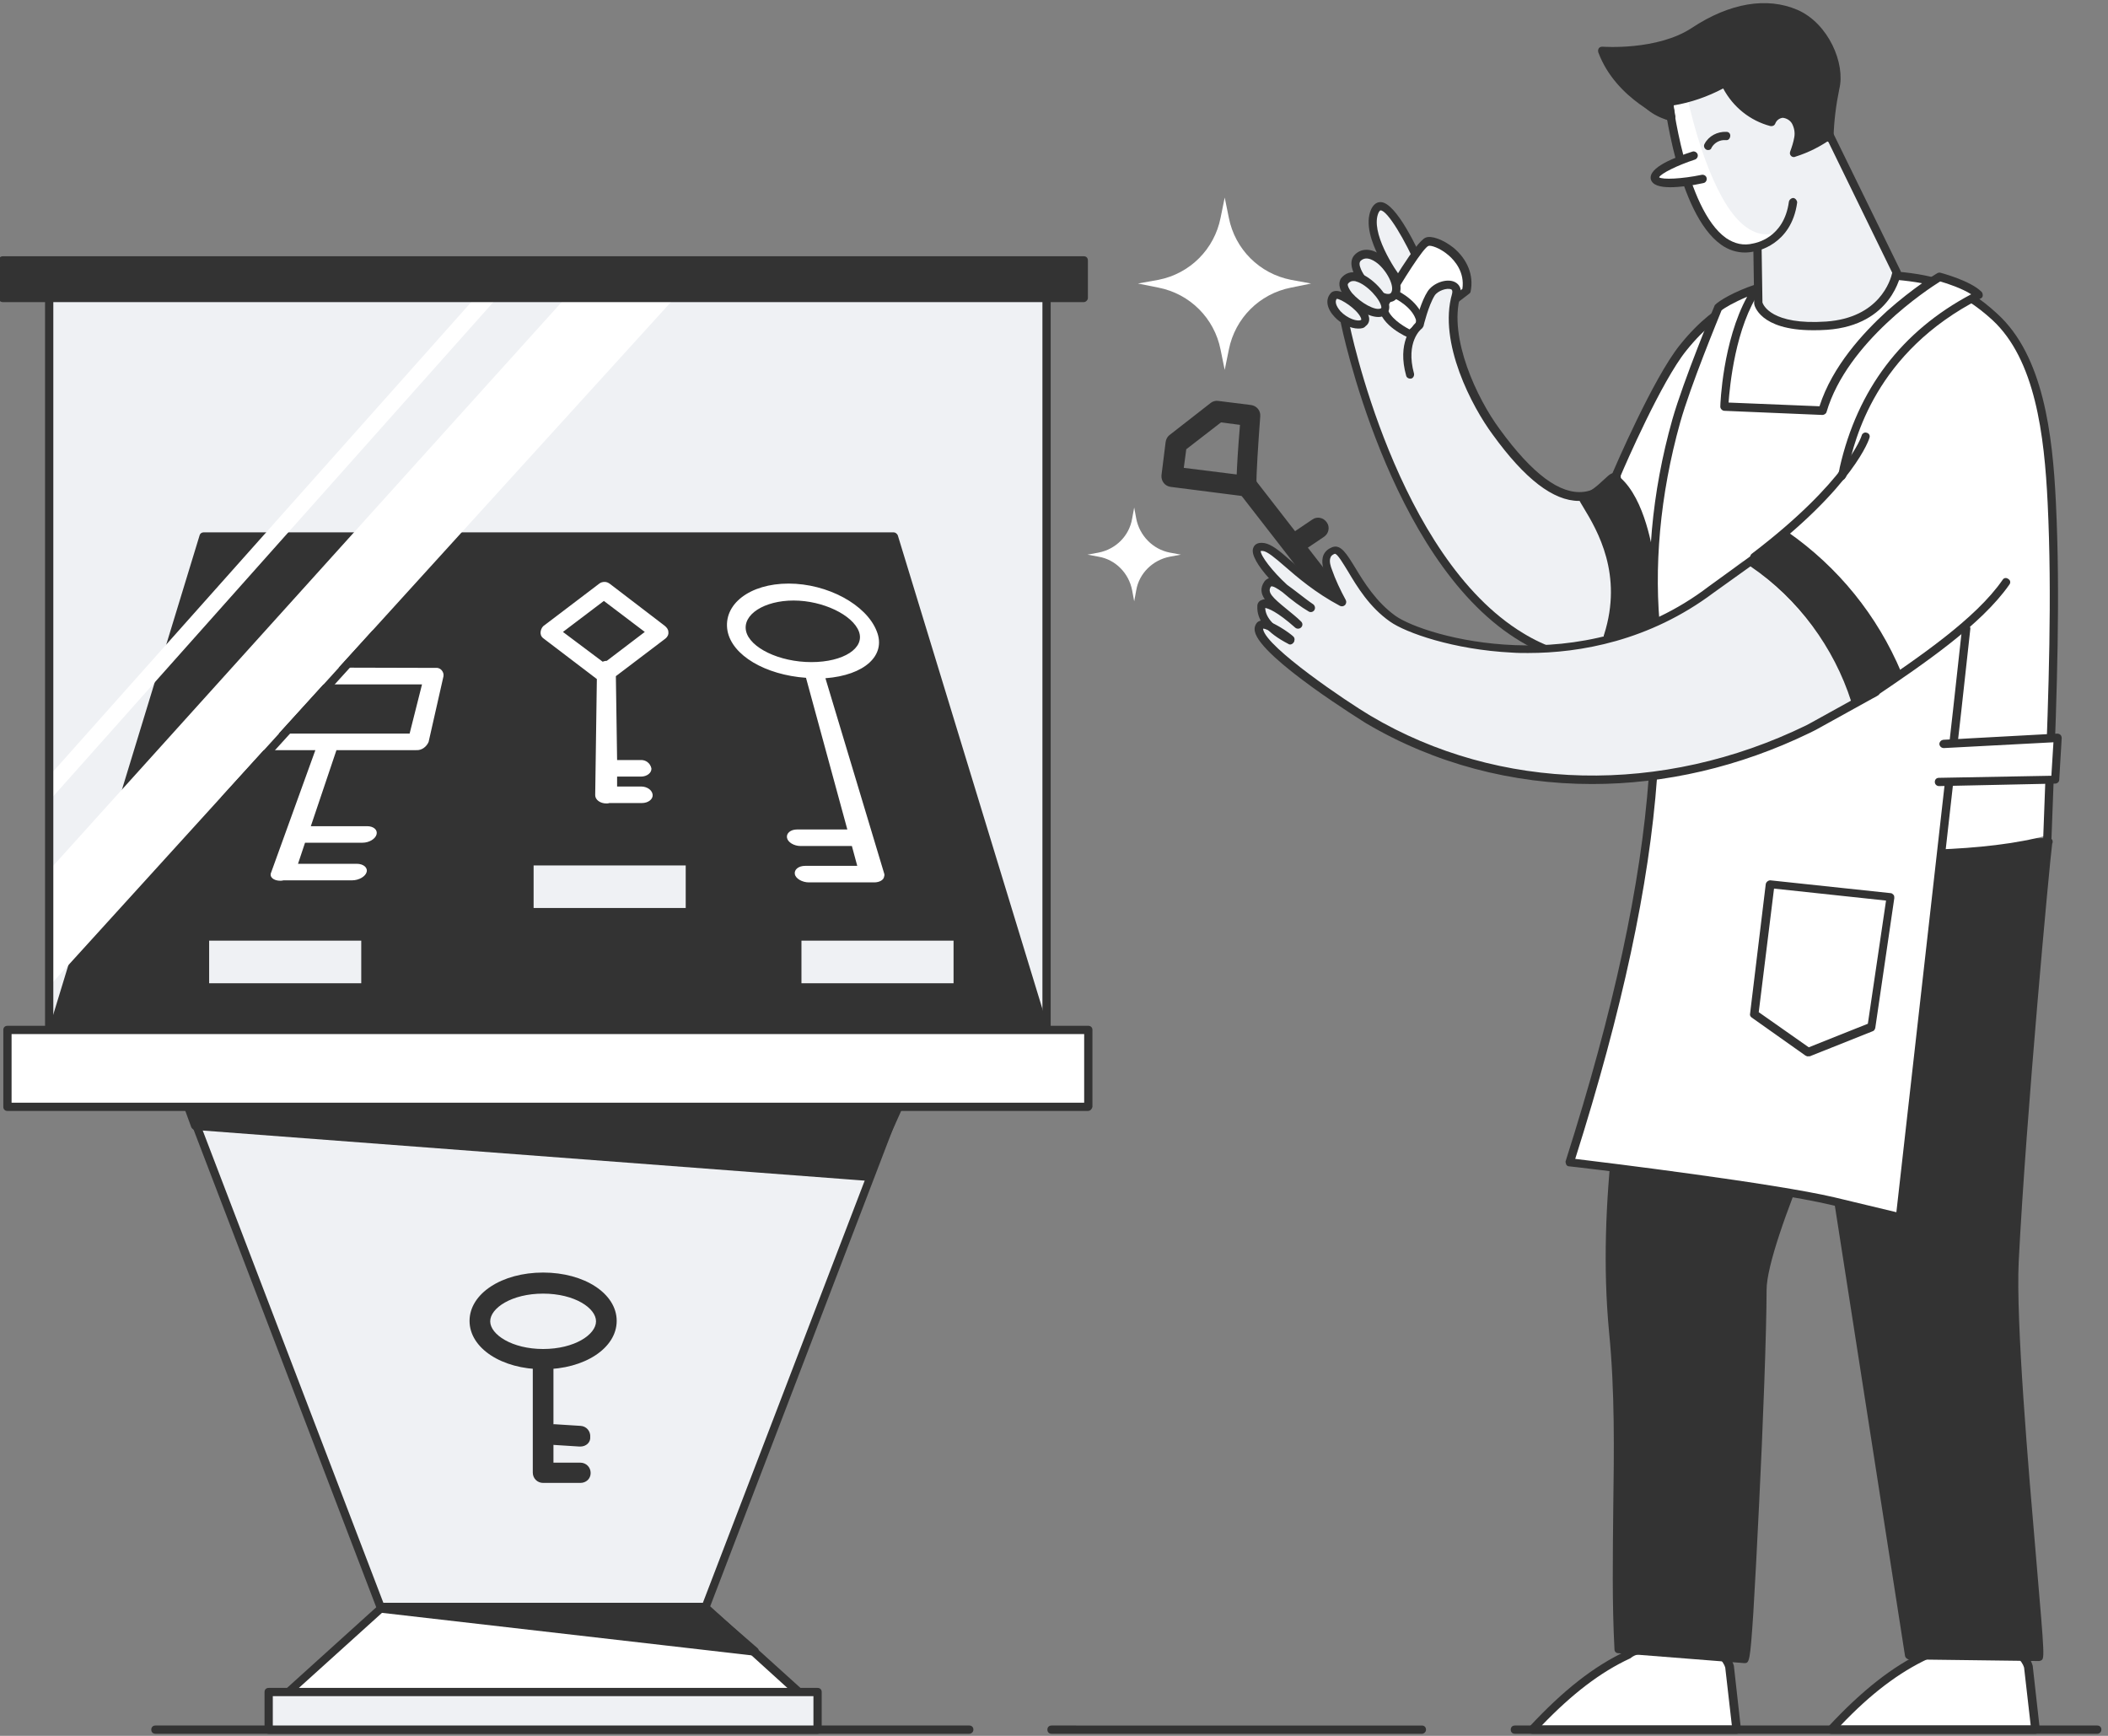 <svg version="1.1" id="Layer_1" xmlns="http://www.w3.org/2000/svg" xmlns:xlink="http://www.w3.org/1999/xlink" x="0" y="0" viewBox="0 0 510 420" xml:space="preserve"><rect x="0" y="0" width="510" height="420" fill="#808080" stroke="none"/><style>.st0{fill:#eff1f4}.st1{fill:#333}.st2{fill:#fff}</style><path class="st0" d="M11.6 71h241.8v177.2H11.6zm448.2-2.4l-14.9-31.8-6.9-11.5-22.5-7.8-11.6 6s2.3 22.7 8.8 30S422 60 422 60l3.3-.6-.8 15.2c5.8 4 12.8 5.7 19.8 4.6 11.8-1.8 15.5-10.6 15.5-10.6zm-72.5 52.9s-8.4-.2-13.2-3.8-14.8-14.7-18.4-24.1-13-11.7-13-11.7-4.4-3.1-5.9-4.4-4-3.8-6.3-3.8-4.6 2.9-4.6 2.9 3.1 17.6 7.3 28 13 30.1 20.5 37.2 16.3 14.6 19.5 15.9 19 .4 19 .4l.8-31.4-5.7-5.2zM44 263h174.9l-48.3 126.2H92.2z"/><path class="st1" d="M170.6 390.2H92.2c-.4 0-.8-.3-.9-.6L43 263.3c-.1-.3-.1-.7.1-.9.2-.3.5-.4.8-.4h175c.3 0 .6.2.8.4.2.3.2.6.1.9l-48.3 126.2c-.1.4-.4.7-.9.7zm-77.7-2h77L217.5 264H45.4l47.5 124.2z"/><path class="st2" d="M420.2 418.5l-1.7-15.2c-.7-2.5-2.9-4.2-5.4-4.2h-15.7c-1.3 0-2.5.4-3.5 1.2-8.8 4.2-16.3 10.7-23.2 18.1h49.5v.1z"/><path class="st1" d="M420.2 419.5h-49.5c-.4 0-.8-.2-.9-.6s-.1-.8.2-1.1c8.1-8.7 15.5-14.6 23.4-18.3 1.1-.9 2.5-1.3 4-1.3h15.7c3 0 5.6 2 6.4 4.9v.1l1.7 15.2c0 .3-.1.6-.2.8-.2.1-.5.3-.8.3zm-47.2-2h46l-1.6-14c-.6-2-2.4-3.3-4.4-3.3h-15.7c-1 0-2 .3-2.8 1-.1 0-.1.1-.2.1-7.1 3.3-13.9 8.5-21.3 16.2z"/><path class="st2" d="M492.5 418.5l-1.7-15.2c-.7-2.5-2.9-4.2-5.4-4.2h-15.7c-1.3 0-2.5.4-3.5 1.2-8.8 4.2-16.3 10.7-23.2 18.1h49.5v.1z"/><path class="st1" d="M492.5 419.5H443c-.4 0-.8-.2-.9-.6s-.1-.8.2-1.1c8.1-8.7 15.5-14.6 23.4-18.3 1.1-.9 2.5-1.3 4-1.3h15.7c3 0 5.6 2 6.4 4.9v.1l1.7 15.2c0 .3-.1.6-.2.8-.3.1-.6.3-.8.3zm-47.2-2h46l-1.6-14c-.6-2-2.4-3.3-4.4-3.3h-15.7c-1 0-2 .3-2.8 1-.1 0-.1.1-.2.1-7.1 3.3-14 8.5-21.3 16.2zM252.9 250H12.6l36.7-120.3h166.9z"/><path class="st1" d="M252.9 251H12.6c-.3 0-.6-.2-.8-.4s-.2-.6-.2-.9l36.7-120.2c.1-.4.5-.7 1-.7h166.9c.4 0 .8.3 1 .7l36.7 120.2c.1.3 0 .6-.2.9s-.5.4-.8.4zm-239-2h237.6l-36.1-118.2H50.1L13.9 249z"/><path class="st2" d="M146.8 195.1c-2 0-3.6-1.2-3.6-2.7l.5-27.8-12.7-9.7c-.6-.5-.9-1.3-.9-2.1.1-.8.6-1.6 1.2-2.1l13.3-10.1c.5-.4 1.1-.6 1.7-.6.6 0 1.2.2 1.7.6l13.2 10.1c.7.5 1.1 1.2 1.2 2.1.1.8-.2 1.6-.9 2.1l-11.7 8.9.3 19.4h4.7c1.9 0 3.5 1.2 3.6 2.7s-1.4 2.7-3.4 2.7h-4.9v1h4.9c2 0 3.6 1.2 3.7 2.7s-1.5 2.7-3.5 2.7h-7.8c0 .1-.3.1-.6.1zm-.8-35.7c.2-.1.4-.1.6-.1l8.4-6.4-8.7-6.7-8.8 6.6 8.5 6.6z"/><path class="st1" d="M146.3 140.8c.5 0 .9.2 1.3.5l13.2 10.1c.5.4.9.9.9 1.5.1.6-.2 1.2-.7 1.6l-12 9.1.3 20.3h5.6c1.3-.1 2.4.7 2.7 2 .1 1.1-1.1 2-2.5 2h-5.8v2.4h5.8c1.5 0 2.7.9 2.8 2s-1.1 2-2.6 2h-7.9c-.2.1-.5.1-.7.1-1.5 0-2.7-.9-2.7-2l.4-28.1-13-9.9c-.5-.4-.7-1-.6-1.6.1-.6.4-1.2.9-1.5l13.3-10.1c.4-.3.8-.4 1.3-.4m-.5 19.3c.3-.1.6-.2.9-.2h.1l9.2-7-9.9-7.5-9.9 7.5 9.6 7.2m.5-20.6c-.8 0-1.5.3-2.1.8L131 150.4c-.9.6-1.4 1.5-1.6 2.6-.1 1 .3 2 1.1 2.6l12.5 9.5-.6 27.5c0 1.8 2 3.3 4.5 3.3.3 0 .7 0 1-.1h7.8c2.5 0 4.5-1.5 4.4-3.3-.1-1.5-1.5-2.8-3.4-3.2 1.8-.4 3.1-1.7 2.9-3.2-.1-1.8-2.1-3.3-4.5-3.3h-3.9l-.4-18.4 11.5-8.7c.8-.6 1.2-1.6 1.1-2.6-.1-1-.7-2-1.6-2.6l-13.2-10.1c-.7-.6-1.5-.9-2.3-.9zm-7.6 13.4l7.6-5.8 7.6 5.8-7.5 5.7h-.1l-7.6-5.7z"/><path class="st2" d="M195.8 214.2c-2.2 0-4.2-1.2-4.5-2.7s1.2-2.7 3.4-2.7h11.6l-.9-3.4h-11.5c-2.1 0-4.1-1.2-4.4-2.7s1.1-2.7 3.2-2.7H204l-9.5-35.4c-10.1-.9-18-5.9-19.1-12-1.2-6.8 5.5-12.1 15.3-12.1s19.5 5.4 22.2 12.2c2.4 6.1-2.6 11.1-12.2 12l14.2 46.6c.1.3.1.7 0 1-.2 1.1-1.5 1.9-3.2 1.9h-15.9zm-3.6-68.3c-6.6 0-11.8 3.1-11 6.8s7.7 6.8 14.9 6.8 12.3-3.1 11-6.8-8.3-6.8-14.9-6.8z"/><path class="st1" d="M190.8 141.2c9.4 0 18.8 5.1 21.3 11.5 2.4 5.9-3 10.7-12.4 11.4l14.2 47.2c.1.3.1.5 0 .8-.1.8-1.1 1.4-2.4 1.4h-15.8c-1.6 0-3.2-.9-3.4-2s.9-2 2.5-2h12.6l-1.3-4.8h-12.4c-1.6 0-3.1-.9-3.3-2s.9-2 2.4-2H205L195 164c-9.8-.7-17.9-5.4-19-11.4-1.1-6.4 5.4-11.4 14.8-11.4m5.5 19c7.8 0 13-3.4 11.5-7.4s-8.7-7.5-15.8-7.5-12.4 3.4-11.5 7.4 8 7.5 15.8 7.5m-5.8-20.3c-10.1 0-17 5.6-15.8 12.8 1.1 6.3 9 11.5 19.2 12.6l9.1 34.2h-10.2c-2.6 0-4.4 1.5-4 3.3s2.8 3.3 5.5 3.3h10.5l.6 2.1h-10.6c-1.2 0-2.3.3-3.2 1-.8.5-1.2 1.4-1 2.4.4 1.8 2.9 3.3 5.6 3.3H212c2.2 0 3.8-1 4-2.3.1-.4.1-.8 0-1.3l-14.2-46c9.6-1.1 14.5-6.2 12-12.6-3.1-7.1-13.3-12.7-23.3-12.8zm5.4 18.9c-6.8 0-13.3-2.9-14-6.1s4.2-6.1 10.5-6.1 12.8 2.9 14 6.1-3.8 6.2-10.5 6.1z"/><path class="st2" d="M67.5 213.8c-2.2 0-3.5-1.2-3-2.7l10.6-29H58.5c-1.9 0-2.9-1.2-2.2-2.7l7.5-15.9c.9-1.6 2.5-2.6 4.3-2.7l37.4.1c1.2-.1 2.4.7 2.5 2v.7l-3.5 15.9c-.3 1.5-2.1 2.7-4 2.7H82l-5.7 17.1H89c2 0 3.4 1.2 3 2.7s-2.4 2.7-4.5 2.7h-13l-1.2 3.7h13.2c2.1 0 3.6 1.2 3.2 2.7s-2.5 2.7-4.7 2.7H67.5zm30.9-37l2.7-10.5H68.9l-4.6 10.6 34.1-.1z"/><path class="st1" d="M67.8 161.5l37.6.1c.9-.1 1.7.5 1.9 1.5v.5l-3.6 15.9c-.5 1.2-1.7 2.1-3 2H81.4l-6.2 18.4h13.6c1.6 0 2.6.9 2.3 2s-1.8 2-3.4 2H73.8l-1.7 5.1h14.2c1.6 0 2.7.9 2.4 2s-1.9 2-3.5 2H68.6c-.3.1-.6.1-.8.1-1.6 0-2.7-.9-2.2-2l10.7-29.6H58.8c-1.4 0-2.1-.9-1.6-2l7.4-15.9c.6-1.3 1.9-2 3.2-2.1m31.3 16l3-11.9H68.4l-5.2 11.9h35.9m-30.6-17.3c-1.1 0-2.2.4-3.1 1-1 .6-1.7 1.4-2.2 2.4l-7.5 15.9c-.9 1.9.3 3.4 2.7 3.4H74l-10.5 28.3c-.7 1.9 1 3.4 3.8 3.4.4 0 .7 0 1.1-.1h16.5c2.8 0 5.4-1.5 5.8-3.4s-1.3-3.4-4-3.4H74.5l.8-2.4h12c2.6 0 5.2-1.5 5.6-3.3.2-.9-.1-1.8-.8-2.4-.8-.7-1.9-1-3-1H77.5l5.2-15.8h17.7c2.4 0 4.6-1.5 5-3.3l3.4-15.9c.4-1.8-1-3.4-3.1-3.4H68.5zm-3 15.9l4-9.2h30.8l-2.4 9.2H65.5z"/><defs><path id="SVGID_1_" d="M11.9 71h241.3v181.2H11.9z"/></defs><clipPath id="SVGID_2_"><use xlink:href="#SVGID_1_" overflow="visible"/></clipPath><g clip-path="url(#SVGID_2_)"><path class="st2" d="M149.5 58L.5 223.2l3.7 23.9 167.2-184z"/><path transform="rotate(-48.316 52.455 145.158)" class="st2" d="M-82.9 143.2h270.7v4H-82.9z"/></g><path class="st1" d="M253.1 253.2H11.9c-.6 0-1-.4-1-1V71c0-.6.4-1 1-1h241.3c.6 0 1 .4 1 1v181.2c-.1.5-.5 1-1.1 1zm-240.2-2h239.3V72H12.9v179.2zm288.8-131.1h-.5l-18-2.3c-1.4-.2-2.3-1.4-2.2-2.8l1-8c.1-.7.4-1.3.9-1.7l10-7.8c.5-.4 1.2-.6 1.8-.5l8 1c1.3.2 2.3 1.3 2.2 2.7-.5 6.8-1 14.4-.9 16.2.3 1-.1 2-.8 2.6-.3.4-.9.6-1.5.6zm-15.3-6.9l12.8 1.6c.1-2.4.3-6.2.8-12l-4.6-.6-8.4 6.5-.6 4.5z"/><path class="st1" d="M324.6 149.6c-.7 0-1.5-.3-2-1l-22.9-29.5c-.8-1.1-.6-2.7.4-3.5 1.1-.8 2.7-.6 3.5.4l22.9 29.5c.8 1.1.6 2.7-.4 3.5-.4.5-.9.6-1.5.6zm78.8 50.1c-6.2 40.6-17 81.4-13.1 122.6 2.4 25.5-.1 51.2 1.2 76.8l30.5 2.4c1.1 0 4.4-71 4.3-89.4 0-11.7 19.4-54.5 24.8-64 6.4-11.3 5.7-19.6 13-30.3l-60.7-18.1z"/><path class="st1" d="M422 402.4l-30.5-2.4c-.5 0-.9-.4-.9-.9-.6-11.3-.4-22.8-.3-33.9.2-14.1.4-28.6-1-42.8-3-31.6 2.7-63.4 8.2-94.1 1.7-9.4 3.4-19.2 4.9-28.7 0-.3.2-.5.5-.7.2-.2.5-.2.8-.1l60.8 18c.3.1.6.3.7.6s.1.6-.1.9c-3.9 5.7-5.4 10.6-7.1 15.9-1.4 4.5-2.9 9.1-5.9 14.4-5.2 9.1-24.7 52-24.7 63.5 0 9.8-.9 33.6-1.8 51.6-.5 10.4-1 19.8-1.4 26.4-.8 12.3-1 12.3-2.2 12.3.1 0 .1 0 0 0zm-29.4-4.3l28.8 2.2c1.2-7.4 4.1-70.5 4.1-88.3 0-12.3 20.1-56 25-64.5 2.9-5.1 4.3-9.6 5.7-14 1.6-5 3.1-9.8 6.6-15.3L404.3 201c-1.4 9.2-3.1 18.6-4.7 27.6-5.5 30.6-11.2 62.2-8.2 93.6 1.4 14.3 1.2 28.9 1 43-.2 10.8-.4 22 .2 32.9z"/><path class="st1" d="M495.6 203.8c.1-2.9-6.3 63.2-8.2 101.4-1.1 22.8 6.8 95.4 5.9 95.8l-31.4-.4-24.5-157.4-22.6-38.7 80.8-.7z"/><path class="st1" d="M493.3 401.9l-31.4-.4c-.5 0-.9-.4-1-.8l-24.5-157.2-22.4-38.6c-.2-.3-.2-.7 0-1s.5-.5.9-.5l80.3-.6c.1-.1.3-.1.5-.1.6 0 1 .6.9 1.1 0 .1 0 .2-.1.3-.6 4.4-6.3 65.7-8.1 101.1-.7 14.5 2.3 49.6 4.3 72.8 2 23.4 2 23.4 1 23.8-.1 0-.2.1-.4.1zm-30.5-2.4l29.6.4c0-2.7-.8-11.6-1.7-21.7-2-23.3-5-58.4-4.3-73.1 1-19.7 3.1-46.1 4.7-64.8 1-12.1 1.9-21.6 2.4-26.1.3-3.3.6-6 .8-7.8.1-.6.1-1.2.2-1.6l-77.9.6 21.7 37.2c.1.1.1.2.1.4l24.4 156.5zm32.8-195.7z"/><path class="st0" d="M338.9 68.6s-8.9-11.3-6.2-17.5S344 64.7 344 64.7"/><path class="st1" d="M338.9 69.6c-.3 0-.6-.1-.8-.4-.4-.5-9.3-11.8-6.4-18.5.7-1.5 1.6-1.8 2.3-1.8 3.8 0 9.2 11.8 10.8 15.4.2.5 0 1.1-.5 1.3-.5.2-1.1 0-1.3-.5-3-6.9-7.3-14.2-9-14.2-.1 0-.3.2-.5.6-2 4.6 3.7 13.5 6.1 16.5.3.4.3 1.1-.2 1.4-.1.1-.3.2-.5.2z"/><path class="st2" d="M334.6 74.2s8.4-14.8 10.7-15.7c2-.8 11.1 3.9 9.5 11.9l-13.6 10.4s-6.2-2.6-6.6-6.6z"/><path class="st1" d="M341.2 81.8c-.1 0-.3 0-.4-.1-.3-.1-6.8-2.9-7.2-7.4 0-.2 0-.4.1-.6 2-3.5 8.8-15.2 11.2-16.2 1.4-.6 4.3.5 6.7 2.4 3.4 2.8 5 6.7 4.2 10.6 0 .2-.2.5-.4.6l-13.6 10.4c-.2.2-.4.3-.6.3zm-5.6-7.4c.5 2.4 3.7 4.4 5.4 5.3l12.8-9.8c.6-4-1.8-6.8-3.3-8.1-2.2-1.9-4.4-2.5-4.9-2.3-1.2.4-6.1 8.1-10 14.9z"/><path class="st0" d="M353.2 89.4s-3.6-16.6-1.3-20.4c-3.8-1.3-7.9 3.6-8.4 7.9-.2 1.6-3.5 5.3-3.1 8.4.7 5.4 5.4 10.5 5.4 10.5l7.4-6.4z"/><path class="st1" d="M382 121.2c-6.2 0-13.1-5.3-20.9-16.1-4.9-6.6-13.2-22.2-9.8-34 .2-.9-.1-1-.2-1.1-1-.4-3.2.3-4 1.5-1.5 2.4-2.7 7.3-2.7 7.4-.1.2-.2.4-.4.6-.2.1-4 3.2-1.9 10.9.1.5-.2 1.1-.7 1.2s-1.1-.2-1.2-.7c-2.2-7.9 1.3-11.8 2.3-12.8.3-1.2 1.4-5.3 2.9-7.6 1.3-2 4.5-3.2 6.5-2.3 1.3.6 1.8 1.9 1.4 3.4-2.9 10.2 4.1 24.9 9.5 32.2 8 11 14.7 15.9 20.4 15.2 5.7-.7 11-7.4 15.8-19.7 6.2-15.9 15.2-26 25.6-28.5.5-.1 1.1.2 1.2.7s-.2 1.1-.7 1.2c-9.7 2.3-18.3 12-24.2 27.2-5.1 13.3-10.8 20.1-17.4 21-.5.2-1 .3-1.5.3zm6.9 39.9c-7.9 0-15.3-2.2-22.3-6.7-30.7-19.6-42.1-75.7-42.2-76.2s.3-1 .9-1.1c.5-.1 1 .3 1.1.9.1.8 11.5 56.7 42.1 75.2 10.8 6.6 22.8 7.6 35.7 3 .5-.2 1.1.1 1.3.6.2.5-.1 1.1-.6 1.3-5.5 2-10.8 3-16 3z"/><path class="st0" d="M322.7 71.6c-2.6 3.1 4.8 8.4 7.2 6.5s-5.9-8.1-7.2-6.5z"/><path class="st1" d="M328.6 79.5c-1.9 0-4.2-1.2-5.7-2.8-1.9-2-2.3-4.2-1-5.7.3-.4 1-.8 2.2-.5 2.3.5 6.6 3.7 7.1 6.2.2.9-.1 1.7-.8 2.2-.4.5-1 .6-1.8.6zm-5.2-7.2c-.7 1 .4 2.4.9 3 1.7 1.8 4.2 2.6 5 2.1.1-.1 0-.4-.1-.6-1-2.1-4.8-4.5-5.8-4.5zm-.7-.7z"/><path class="st2" d="M424.8 71.7s-8.3.8-17.7 12.4c-6.5 8-16.1 30.7-16.1 30.7l2.7 36.9"/><path class="st1" d="M393.7 152.8c-.5 0-1-.4-1-.9L390 115c0-.2 0-.3.1-.5.4-.9 9.8-22.9 16.3-31 9.5-11.9 18-12.8 18.4-12.8.6-.1 1 .4 1.1.9s-.3 1-.9 1.1c-.1 0-8 .9-17 12.1-6 7.4-14.9 27.9-15.9 30.3l2.7 36.7c-.1.4-.5.9-1.1 1z"/><path class="st2" d="M408.3 23.8s3.2 15.8 9.3 25.6 11.8 6.9 11.8 6.9-6.2 6-9.5 3.9S409.3 52 406 35.8s0-16.7 0-16.7l2.3 4.7zm88.4 119.7s-2 39.8-1.3 58.6c-30.1 8.3-91.3-.3-91.3-.3l-2.4-20.5.5-.6c9.5 2.3 15.2-3.3 25-3.3 4.6 0-2-2.9 2.3-3.9.7-12.3-1.7-.2-6.8-11.4-.9-2.1-2-4.1-3.1-6.1-2.4.9 1.1-4-1.7-3.3-14.1 3.4-4-1.2-17.5 2-2.9-22.1.1-44.6 8.8-67.4 11.5-16.5 14.8-17 14.8-17s.6 8.7 15.9 8.7S459 66.6 459 66.6l2.9.5 1.1.5s26.9-3.1 32 40.6c1.4 11.8 1.5 10.5 2 27.8l-.3 7.5z"/><path class="st1" d="M403.6 24.7c4.8-.7 9.4-2.2 13.6-4.7 2.2 4.7 6.3 8.1 11.3 9.5.5-1.1 1.5-1.9 2.7-2 1.3 0 2.6.8 3.2 2s.8 2.5.6 3.8c-.2 1.3-.6 2.5-1 3.7 3-1 5.9-2.4 8.5-4.3-.6-1.3-1.3-2.9-1.9-4.2.8-2.8 1.2-5.6 1.5-8.5.3-2.8-.3-5.7-1.7-8.2-1.4-2.5-3.9-4.2-6.8-4.5-1.5-2.7-4.1-4.6-7.1-5.3s-4.3 8.3-6.8 10.1c-2.4-1.7-6.1-.1-8.8 1s-4.4 2-4.9 4.9c-3.1-.8-8.3-7.2-9.9-4.4-1.5 2.9-1.3 6.3.4 9.1 1.8 2.8 4.6 4.7 7.8 5.5-.3-1.1-.5-2.4-.7-3.5z"/><path class="st1" d="M434 38c-.3 0-.5-.1-.7-.3-.3-.3-.3-.7-.2-1 .4-1.1.8-2.3 1-3.5.2-1.1 0-2.2-.5-3.2-.4-.8-1.3-1.4-2.3-1.5-.8.1-1.5.6-1.8 1.4-.2.5-.7.7-1.2.6-4.9-1.3-9-4.6-11.4-9.1-3.8 2-7.8 3.4-12 4.1.1.8.3 1.7.4 2.5.1.3 0 .7-.3.9-.2.2-.6.3-.9.3-3.5-.8-6.5-2.9-8.4-5.9-1.9-3.1-2-6.9-.4-10.1.4-.8 1.1-1.1 1.5-1.2 1.6-.3 3.5 1.1 5.6 2.7 1 .8 2 1.5 2.9 2 .8-2.5 2.8-3.4 5.2-4.4l.2-.1c2.6-1.1 6.1-2.5 8.8-1.2.7-.9 1.4-2.5 2-4 1.3-3.2 2.6-6.4 5.2-5.8 3.1.7 5.8 2.6 7.5 5.3 3 .5 5.6 2.3 7.1 4.9 1.5 2.7 2.1 5.7 1.8 8.8-.2 2.8-.7 5.6-1.4 8.3.2.5.5 1 .7 1.5.4.8.7 1.6 1.1 2.3.2.4.1 1-.3 1.2-2.7 1.9-5.6 3.4-8.8 4.4-.2.1-.3.1-.4.1zm-2.8-11.5c1.7.1 3.3 1 4.1 2.5.7 1.4 1 2.9.7 4.4-.1.7-.3 1.3-.4 2 2-.8 3.9-1.8 5.6-3-.2-.5-.5-1-.7-1.6-.3-.6-.6-1.3-.9-1.9-.1-.2-.1-.5-.1-.7.7-2.7 1.2-5.5 1.4-8.3.2-2.7-.3-5.3-1.6-7.7-1.2-2.2-3.5-3.7-6-4-.3 0-.6-.2-.8-.5-1.3-2.4-3.7-4.2-6.4-4.8-.9-.2-2.1 2.7-2.9 4.7-.9 2.2-1.8 4.4-3.1 5.3-.3.2-.8.2-1.2 0-1.8-1.3-5.2 0-7.6 1l-.3.1c-2.7 1.1-3.9 1.8-4.3 4.1 0 .3-.2.5-.4.7-.2.2-.5.2-.8.1-1.4-.3-2.9-1.5-4.6-2.7-1.3-1-3.3-2.5-4-2.3 0 0-.1 0-.2.2-1.3 2.5-1.2 5.6.4 8.1 1.4 2.1 3.4 3.7 5.7 4.6-.1-.3-.1-.7-.2-1l-.2-1c0-.3 0-.5.2-.8.2-.2.4-.4.7-.4 4.7-.6 9.1-2.2 13.2-4.5.2-.1.5-.2.8-.1s.5.3.6.5c1.9 4.2 5.5 7.3 9.9 8.7.9-.9 2-1.6 3.4-1.7-.1 0 0 0 0 0z"/><path class="st1" d="M438.6 79.9c-12.9 0-14.2-6.1-14.2-6.4v-.2l-.2-13c0-.6.4-1 1-1s1 .4 1 1l.2 12.9c.2.6 2.2 5.5 15.4 4.6 12.9-.9 15.6-10 16-11.8l-15.9-32.6c-.2-.5 0-1.1.5-1.3s1.1 0 1.3.5l16.1 32.9c.1.2.1.4.1.6 0 .1-2.1 12.6-17.9 13.7-1.3.1-2.4.1-3.4.1z"/><path class="st1" d="M422.2 61.1c-2 0-4-.6-5.8-1.9-10.6-7.5-13.8-34.8-13.9-35.9-.1-.5.3-1 .9-1.1s1 .3 1.1.9c0 .3 3.2 27.5 13.1 34.5 2.1 1.4 4.2 1.9 6.6 1.3.4-.1 7.4-1.2 8.6-10.1.1-.5.6-.9 1.1-.9.5.1.9.6.9 1.1-1.4 10.4-10.1 11.8-10.2 11.8-.9.2-1.7.3-2.4.3z"/><path class="st2" d="M409.7 37.7s-9.9 3.2-9.3 5.5 11.5.1 11.5.1"/><path class="st1" d="M404.1 45.3c-2.5 0-4.3-.5-4.7-1.9-.7-2.9 6-5.4 10-6.7.5-.2 1.1.1 1.3.6.2.5-.1 1.1-.6 1.3-4.3 1.4-8.3 3.4-8.7 4.3.8.6 5.5.4 10.3-.6.5-.1 1.1.2 1.2.8.1.5-.2 1.1-.8 1.2-2.7.6-5.7 1-8 1zM234.5 419.5H37.6c-.6 0-1-.4-1-1s.4-1 1-1h196.9c.6 0 1 .4 1 1s-.5 1-1 1zm272.9 0H366.5c-.6 0-1-.4-1-1s.4-1 1-1h140.9c.6 0 1 .4 1 1s-.5 1-1 1zM404.2 28.2s-12.3-4.7-16.5-15.9c0 0 13.6 1.1 22.3-4.7s17.4-7.3 24.6-4.2 10.9 12.3 9.6 18c-.8 3.9-1.3 8-1.4 12l-9.7-6.4-15.8-7-14.4-2.2 1.3 10.4z"/><path class="st1" d="M442.7 34.4c-.2 0-.4-.1-.6-.2l-9.7-6.4-15.4-6.9-13-1.9 1.2 9.2c0 .3-.1.7-.4.9-.3.2-.6.3-1 .1-.5-.2-12.8-5-17.1-16.5-.1-.3-.1-.7.1-1s.5-.4.9-.4c.1 0 13.3 1 21.7-4.6 9.1-6 18.1-7.5 25.5-4.3 7.5 3.3 11.6 13 10.1 19.1-.8 3.9-1.3 7.8-1.4 11.8 0 .4-.2.7-.5.9-.1.1-.2.2-.4.2zm-39.8-17.6h.1l14.4 2.2c.1 0 .2 0 .3.1l15.8 7c.1 0 .1 0 .1.1l8.2 5.5c.2-3.5.6-7 1.4-10.4 1.2-5.3-2.5-14-9-16.9-6.8-3-15.1-1.5-23.6 4.1-7.2 4.8-17.4 5.1-21.3 5 3.5 7.4 10.6 11.7 13.8 13.2L402 18c0-.3.1-.6.3-.8.1-.3.3-.4.6-.4zm-20.1 103.5c2.3 4.5 11.7 16.5 6.2 33.6l10.1-3.2c2.3-2.8.5-28.8-8.8-35.2-.4-.4-4.6 5.1-7.5 4.8z"/><path class="st1" d="M389 154.8c-.3 0-.5-.1-.7-.3-.3-.3-.4-.7-.2-1 4.6-14.5-1.6-25.1-5-30.7-.5-.8-.9-1.5-1.2-2.1-.2-.3-.1-.7.1-1s.6-.5.9-.4c1.5.2 3.9-2.1 5.2-3.3 1.3-1.2 2-1.9 2.8-1.3 6.4 4.3 8.7 16.4 9.4 21.4.9 6.2 1 13.4-.5 15.2-.1.2-.3.3-.5.3l-10.1 3.2h-.2zm-4.6-33.7c.1.2.3.5.4.7 3.1 5.3 9.5 16.1 5.7 30.5l8-2.5c.6-1.2 1-6.3-.1-13.5-1.4-9.4-4.4-16.7-8.1-19.6-.2.2-.5.5-.8.7-1.4 1.3-3.2 3-5.1 3.7zm29-85.8c.9-1.6 2.5-2.5 4.3-2.3"/><path class="st1" d="M413.3 36.3c-.2 0-.3 0-.5-.1-.5-.3-.7-.9-.4-1.4 1-1.9 3.1-3 5.3-2.9.6 0 1 .5.9 1.1s-.5 1-1.1.9c-1.4-.1-2.7.6-3.4 1.8-.1.4-.4.6-.8.6z"/><path class="st0" d="M328.5 62.4c3.9-3.8 11.3 5.9 8.8 9.1s-11.7-6.2-8.8-9.1z"/><path class="st1" d="M335.9 73.1c-.2 0-.5 0-.7-.1-2.9-.6-7-4.5-8-7.8-.6-1.9 0-3 .6-3.6 1.8-1.8 4.6-1.5 7.2.8 3 2.7 5 7.3 3.1 9.6-.6.8-1.3 1.1-2.2 1.1zm-6.7-10c-.4.4-.3 1.1-.1 1.6.8 2.5 4.2 6 6.4 6.4.7.1.9-.1 1-.2 1-1.2-.5-4.7-2.9-6.9-.8-.7-2.9-2.3-4.4-.9z"/><path class="st0" d="M325.3 68.1c-1.6 2.3 6.1 8.9 9.3 7.4s-6.1-11.9-9.3-7.4z"/><path class="st1" d="M333.5 76.7c-2.7 0-6.1-2.4-7.9-4.6-2.1-2.5-1.6-4-1.2-4.7 1-1.3 2.4-1.8 4.2-1.4 3.2.9 7.3 5.2 7.5 8 .1 1-.3 1.9-1.2 2.3-.4.3-.9.4-1.4.4zm-6.1-8.7c-.7 0-1.1.4-1.3.7-.1.2 0 .9 1 2.2 2.1 2.4 5.7 4.4 7 3.7 0 0 .1 0 .1-.3-.2-1.8-3.5-5.5-6.1-6.2-.2-.1-.5-.1-.7-.1zm-2.1.1z"/><path class="st2" d="M337.9 71.2s5 2.4 5.8 6.4"/><path class="st1" d="M343.7 78.7c-.5 0-.9-.3-1-.8-.7-3.5-5.2-5.7-5.3-5.7-.5-.2-.7-.8-.5-1.3s.8-.7 1.3-.5c.2.1 5.5 2.7 6.3 7.2.1.5-.2 1.1-.8 1.1.1 0 0 0 0 0zm-29.4 54.7c-.8 0-1.6-.4-2.1-1.1-.8-1.1-.5-2.7.7-3.5l4.6-3.1c1.1-.8 2.7-.5 3.5.7.8 1.1.5 2.7-.7 3.5l-4.6 3.1c-.4.2-.9.4-1.4.4zM140.4 350h-.2l-6.3-.4c-1.4-.1-2.4-1.3-2.3-2.7.1-1.4 1.3-2.4 2.6-2.3l6.3.4c1.4.1 2.4 1.3 2.3 2.7.1 1.3-1 2.3-2.4 2.3z"/><path class="st2" d="M193.2 409.5H69.7l22.8-20.7h77.9z"/><path class="st1" d="M193.2 410.5H69.6c-.4 0-.8-.3-.9-.6s0-.8.3-1.1l22.9-20.7c.2-.2.4-.3.7-.3h77.9c.2 0 .5.1.7.3l22.9 20.7c.3.3.4.7.3 1.1s-.8.6-1.2.6zm-121-2h118.4L170 389.8H92.9l-20.7 18.7z"/><path class="st0" d="M65 409.3h132.8v9.1H65z"/><path class="st1" d="M197.8 419.5H65c-.6 0-1-.4-1-1v-9.1c0-.6.4-1 1-1h132.8c.6 0 1 .4 1 1v9.1c0 .5-.4 1-1 1zm-131.8-2h130.8v-7.1H66v7.1zM.7 62.9h261.5V72H.7z"/><path class="st1" d="M262.2 73.1H.7c-.6 0-1-.4-1-1V63c0-.6.4-1 1-1h261.5c.6 0 1 .4 1 1v9.1c0 .5-.5 1-1 1zm-260.5-2h259.5V64H1.7v7.1zM344 419.5h-89.6c-.6 0-1-.4-1-1s.4-1 1-1H344c.6 0 1 .4 1 1s-.5 1-1 1z"/><path class="st2" d="M399.9 187.9c-2 27.5-9.2 58.9-20.2 93.2 0 0 47.7 5.6 63.8 9.5l16.1 3.8 13.8-122.5 2.2-20"/><path class="st1" d="M459.6 295.4h-.2l-16.1-3.8c-15.8-3.8-63.2-9.4-63.7-9.4-.3 0-.6-.2-.7-.5s-.2-.6-.1-.8c11.6-36.4 18.2-66.8 20.1-93 0-.6.5-1 1.1-.9.6 0 1 .5.9 1.1-1.9 26.1-8.4 56.3-19.8 92.3 7.5.9 48.2 5.9 62.7 9.3l15 3.6 13.7-121.4 2.2-20c.1-.5.6-.9 1.1-.9.5.1.9.6.9 1.1l-2.2 20-13.8 122.5c0 .3-.2.5-.4.7-.3 0-.5.1-.7.1z"/><path class="st1" d="M453 168.8c-.3 0-.6-.2-.8-.4-.3-.5-.2-1.1.3-1.4 11.9-8.1 25.5-17.3 32-26.7.3-.5.9-.6 1.4-.2.5.3.6.9.2 1.4-6.8 9.7-20.5 19-32.6 27.2-.1 0-.3.1-.5.1z"/><path class="st1" d="M495.3 204.4c-.6 0-1-.5-1-1 .2-4.5.3-8.9.5-13.4.8-22.4 1.7-45.6.6-68.3-.8-16.5-3-34.7-13.4-44.3-7.8-7.1-14.2-8.9-23.3-9.7-.5 0-1-.5-.9-1.1 0-.5.5-.9 1.1-.9 9.5.9 16.2 2.7 24.4 10.3 11 10.1 13.3 28.8 14.1 45.7 1.1 22.8.2 46-.6 68.5-.2 4.5-.3 8.9-.5 13.4 0 .4-.4.8-1 .8z"/><path class="st2" d="M445.6 115.2c1-1.5 3.1-28.6 33.2-43.9-2.5-2.6-9.5-4.3-9.5-4.3S446.6 80.4 441 99.3l-23.7-1s.6-18 7.9-28.6c-5.3 1.8-8.6 3.9-9.4 4.7 0 0-7.5 17.8-10.1 27.4s-7.3 29.3-4.7 51.8"/><path class="st1" d="M400.9 154.6c-.5 0-.9-.4-1-.9-1.9-16.4-.3-34.5 4.7-52.2 2.7-9.5 10.1-27.3 10.2-27.5 0-.1.1-.2.2-.3.9-.9 4.4-3.1 9.8-4.9.4-.1.9 0 1.1.3.3.3.3.8 0 1.2-6.1 8.8-7.4 23.2-7.7 27.1l22 .9c3.1-9.7 10.6-17.8 16.3-23 6.4-5.7 12-9.1 12.2-9.2s.5-.2.8-.1 7.2 1.9 9.9 4.6c.2.2.3.5.3.9 0 .3-.2.6-.5.7-25.6 13-30.5 34.3-32.1 41.3-.3 1.4-.4 1.9-.7 2.2-.3.5-.9.6-1.4.3-.5-.3-.6-.9-.3-1.3.1-.2.3-.9.4-1.6 4.3-18.9 15-33 31.8-41.9-2.2-1.4-5.7-2.6-7.5-3.1-2.9 1.8-22.5 14.6-27.5 31.6-.1.4-.6.7-1 .7l-23.7-1c-.5 0-1-.5-1-1 0-.7.6-15.9 6.5-26.6-3.3 1.4-5.5 2.7-6.2 3.3-.8 2-7.5 18.2-10 27.1-4.9 17.5-6.5 35.3-4.7 51.4.1.5-.3 1-.9 1.1.1-.1.1-.1 0-.1z"/><path class="st0" d="M448.7 169.1c-3.2 2.5-6.6 4.7-10.1 6.5l-1.4.7c-36.4 17.7-81 18.2-116.3-9l-8.6-7.2c-1.5-1.3-9.8-7.5-8.1-8.6 1.4-.9 6.9 2.2 7.8 3.1-8.7-5.3-6.7-8.6-5.9-9.5 1.2-1.3-1-3 0-4.3 1.5-1.8 1.9.2 6.1 3-6-6.2-8.6-10.5-7.9-11.2 1.5-1.5 11 6.1 20.3 13-1.4-3.8-4.8-11.5-3-12.4 2.9-1.4 10.5 14.9 15.5 17.3s11.4 4.9 26.7 5.9c15.1 1 34.2-1.9 50-14 .6-.4 1.1-.9 1.7-1.4 2.1-1.7 4.1-3.5 6-5.5 12.1 8.4 21.6 20.1 27.2 33.6z"/><path class="st1" d="M385.2 189.7c-19.3 0-38.1-4.9-54.7-14.7-.3-.2-25.6-15.8-26.9-22.2-.2-.9.1-1.6.4-2 .2-.3.6-.6 1.3-.7 2.2-.2 6.9 3.2 7.6 3.9.4.4.4 1 0 1.4s-1 .4-1.4 0c-1-.9-4.8-3.3-5.9-3.3v.2c.9 4.4 20.1 17.4 26 20.9 31.1 18.4 70.5 19.3 105.4 2.3l1.3-.7 15-8.3c.5-.3 1.1-.1 1.4.4s.1 1.1-.4 1.4l-15 8.3-1.4.7c-17.1 8.3-35.1 12.4-52.7 12.4z"/><path class="st1" d="M369.7 158c-1.3 0-2.6 0-3.9-.1-14.1-.7-25.7-4.8-29.5-7.5-5-3.5-8-8.5-10.2-12.2-1-1.6-2.6-4.4-3.2-4.2-.5.2-.9.5-1 .9-.4.9.1 2.3.3 2.8.9 2.6 2.1 5.1 3.4 7.5.2.4.1.9-.2 1.2-.3.3-.8.4-1.2.2-6-3.2-10.3-6.9-13.4-9.6-2.3-2-4.2-3.6-5.3-3.7h-.5c0 1.2 2.8 4.9 6.4 8.2.8.6 1.8 1.3 2.8 2.1 1.2.9 2.3 1.8 3.5 2.6.4.3.6.9.3 1.4-.3.5-.9.6-1.3.4-1.9-1.1-4.2-2.8-6.4-4.7-1.2-.9-2.4-1.6-2.8-1.4-1 1.4.4 2.7 3.7 5.4 1.2 1 2.5 2 3.6 3.1.4.4.4 1 0 1.4s-1 .4-1.4.1c-4.5-4-6.6-4.7-7.3-4.8.1 2.4 2.2 4.7 6.5 6.9.5.3.7.9.4 1.4-.3.5-.9.7-1.3.4-5.2-2.7-7.7-5.7-7.5-9.2 0-.6.4-1.2 1-1.4.2-.1.5-.2.8-.2-.9-1.3-1.2-2.7-.1-4.3.3-.4.6-.6 1.1-.8-2.6-2.9-4.4-5.8-3.8-7.3.2-.6.8-1.5 2.7-1.2 1.7.3 3.6 1.8 6.3 4.2 2.5 2.2 5.8 5 10.2 7.7-.7-1.5-1.4-3.1-1.9-4.7-.2-.6-1-2.6-.3-4.3.4-.9 1.1-1.5 2.1-1.9 2.1-.8 3.5 1.6 5.6 5 2.1 3.5 5.1 8.3 9.7 11.6 7 5 45.1 16.3 75.8-7.1l10.9-7.9c.4-.3 1.1-.2 1.4.2s.2 1.1-.2 1.4l-10.9 7.8C399 155.1 382.2 158 369.7 158z"/><path class="st1" d="M459 163c-3.2 2.5-6.6 4.7-10.1 6.5-4.3-13.5-13-25.2-24.7-33.2.6-.4 1.1-.9 1.7-1.4 2.1-1.7 4.1-3.5 6-5.5 12 8.4 21.4 20.1 27.1 33.6z"/><path class="st1" d="M448.9 170.5c-.1 0-.3 0-.4-.1-.3-.1-.5-.3-.6-.6-4.2-13.2-12.9-24.9-24.3-32.7-.3-.2-.4-.5-.4-.8s.1-.6.4-.8c.6-.4 1.1-.9 1.7-1.3 2.1-1.7 4.1-3.5 5.9-5.4.3-.4.9-.4 1.3-.1 12.2 8.5 21.7 20.2 27.5 34 .2.4 0 .9-.3 1.2-3.2 2.5-6.7 4.8-10.3 6.6h-.5zm-23.1-34.3c11 7.9 19.3 19.1 23.6 31.8 2.9-1.6 5.7-3.4 8.3-5.4-5.5-12.8-14.4-23.8-25.8-31.9-1.7 1.7-3.6 3.4-5.5 4.9-.1.3-.3.5-.6.6z"/><path class="st1" d="M424.4 135.8c-.3 0-.6-.1-.8-.4-.3-.4-.2-1.1.2-1.4 23-17.5 26.6-28.5 26.6-28.6.1-.5.7-.9 1.2-.7.5.1.9.6.7 1.2 0 .1-3.5 11.7-27.4 29.8-.1 0-.3.1-.5.1zM47.3 272.4l162.4 12.3 7.6-16.9-171.5.6z"/><path class="st1" d="M209.7 285.7s-.1 0 0 0L47.2 273.4c-.4 0-.7-.3-.9-.6l-1.5-4.1c-.1-.3-.1-.6.1-.9s.5-.4.8-.4l171.6-.5c.3 0 .7.2.8.5.2.3.2.6.1 1l-7.6 16.9c-.2.2-.5.4-.9.4zM48 271.5l161.1 12.2 6.7-14.8-168.6.5.8 2.1z"/><path class="st2" d="M1.8 249.2h261.5v18.6H1.8z"/><path class="st1" d="M263.2 268.8H1.8c-.6 0-1-.4-1-1v-18.6c0-.6.4-1 1-1h261.5c.6 0 1 .4 1 1v18.6c-.1.5-.5 1-1.1 1zm-260.4-2h259.5v-16.6H2.8v16.6zm89.4 122.4l90.4 10.4-12-10.4z"/><path class="st1" d="M182.6 400.6h-.1l-90.4-10.4c-.5-.1-.9-.5-.9-1.1 0-.5.5-.9 1-.9h78.4c.2 0 .5.1.7.2l12 10.4c.3.3.4.8.3 1.2-.2.3-.6.6-1 .6zm-72.9-10.4l69.8 8-9.3-8h-60.5zm30.7-31.4h-9c-1.4 0-2.5-1.1-2.5-2.5V329c0-1.4 1.1-2.5 2.5-2.5s2.5 1.1 2.5 2.5v24.9h6.5c1.4 0 2.5 1.1 2.5 2.5s-1.1 2.4-2.5 2.4z"/><path class="st1" d="M131.4 331.3c-10 0-17.8-5.1-17.8-11.7s7.8-11.7 17.8-11.7 17.8 5.1 17.8 11.7-7.8 11.7-17.8 11.7zm0-18.3c-7.6 0-12.8 3.5-12.8 6.7s5.3 6.7 12.8 6.7c7.6 0 12.8-3.5 12.8-6.7s-5.2-6.7-12.8-6.7z"/><path class="st2" d="M428.2 214l-3.8 31.4 13 9.2 15.4-6.2 4.6-31.4z"/><path class="st1" d="M437.4 255.6c-.2 0-.4-.1-.6-.2l-13-9.2c-.3-.2-.5-.6-.4-.9l3.8-31.4c.1-.5.6-.9 1.1-.9l29.1 3.1c.3 0 .5.2.7.4s.2.5.2.8l-4.6 31.4c-.1.4-.3.7-.6.8l-15.3 6.1c-.1-.1-.2 0-.4 0zm-11.9-10.7l12.1 8.5 14.3-5.7 4.4-29.8-27.1-2.9-3.7 29.9z"/><path class="st0" d="M193.9 227.6h36.8v10.3h-36.8zm-64.8-18.2h36.8v10.3h-36.8zm-78.5 18.2h36.8v10.3H50.6z"/><path class="st1" d="M54.4 194.5c-.2 0-.5-.1-.7-.3-.4-.4-.4-1-.1-1.4L90 152.7c.4-.4 1-.4 1.4-.1.4.4.4 1 .1 1.4l-36.4 40.1c-.1.3-.4.4-.7.4z"/><path class="st2" d="M470.1 180l27.7-1.5-.6 10.2-28.1.5"/><path class="st1" d="M469.1 190.2c-.5 0-1-.4-1-1s.4-1 1-1l27.2-.5.5-8.1-26.5 1.4c-.6 0-1-.4-1.1-.9 0-.6.4-1 .9-1.1l27.6-1.5c.3 0 .6.1.8.3.2.2.3.5.3.8l-.6 10.1c0 .5-.5.9-1 .9l-28.1.6z"/><path class="st2" d="M296.3 47.8l1 4.9c1.5 7.6 7.4 13.5 15 15l4.9.9-4.9 1c-7.6 1.5-13.5 7.4-15 15l-1 4.9-1-4.9c-1.5-7.6-7.4-13.5-15-15l-5-1 5-.9c7.6-1.5 13.5-7.4 15-15l1-4.9zm-21.9 75l.5 2.7c.8 4.1 4 7.4 8.1 8.2l2.7.5-2.7.5c-4.1.8-7.4 4-8.1 8.1l-.5 2.7-.5-2.7c-.8-4.1-4-7.4-8.1-8.1l-2.7-.5 2.7-.5c4.1-.8 7.4-4 8.1-8.2l.5-2.7z"/></svg>
